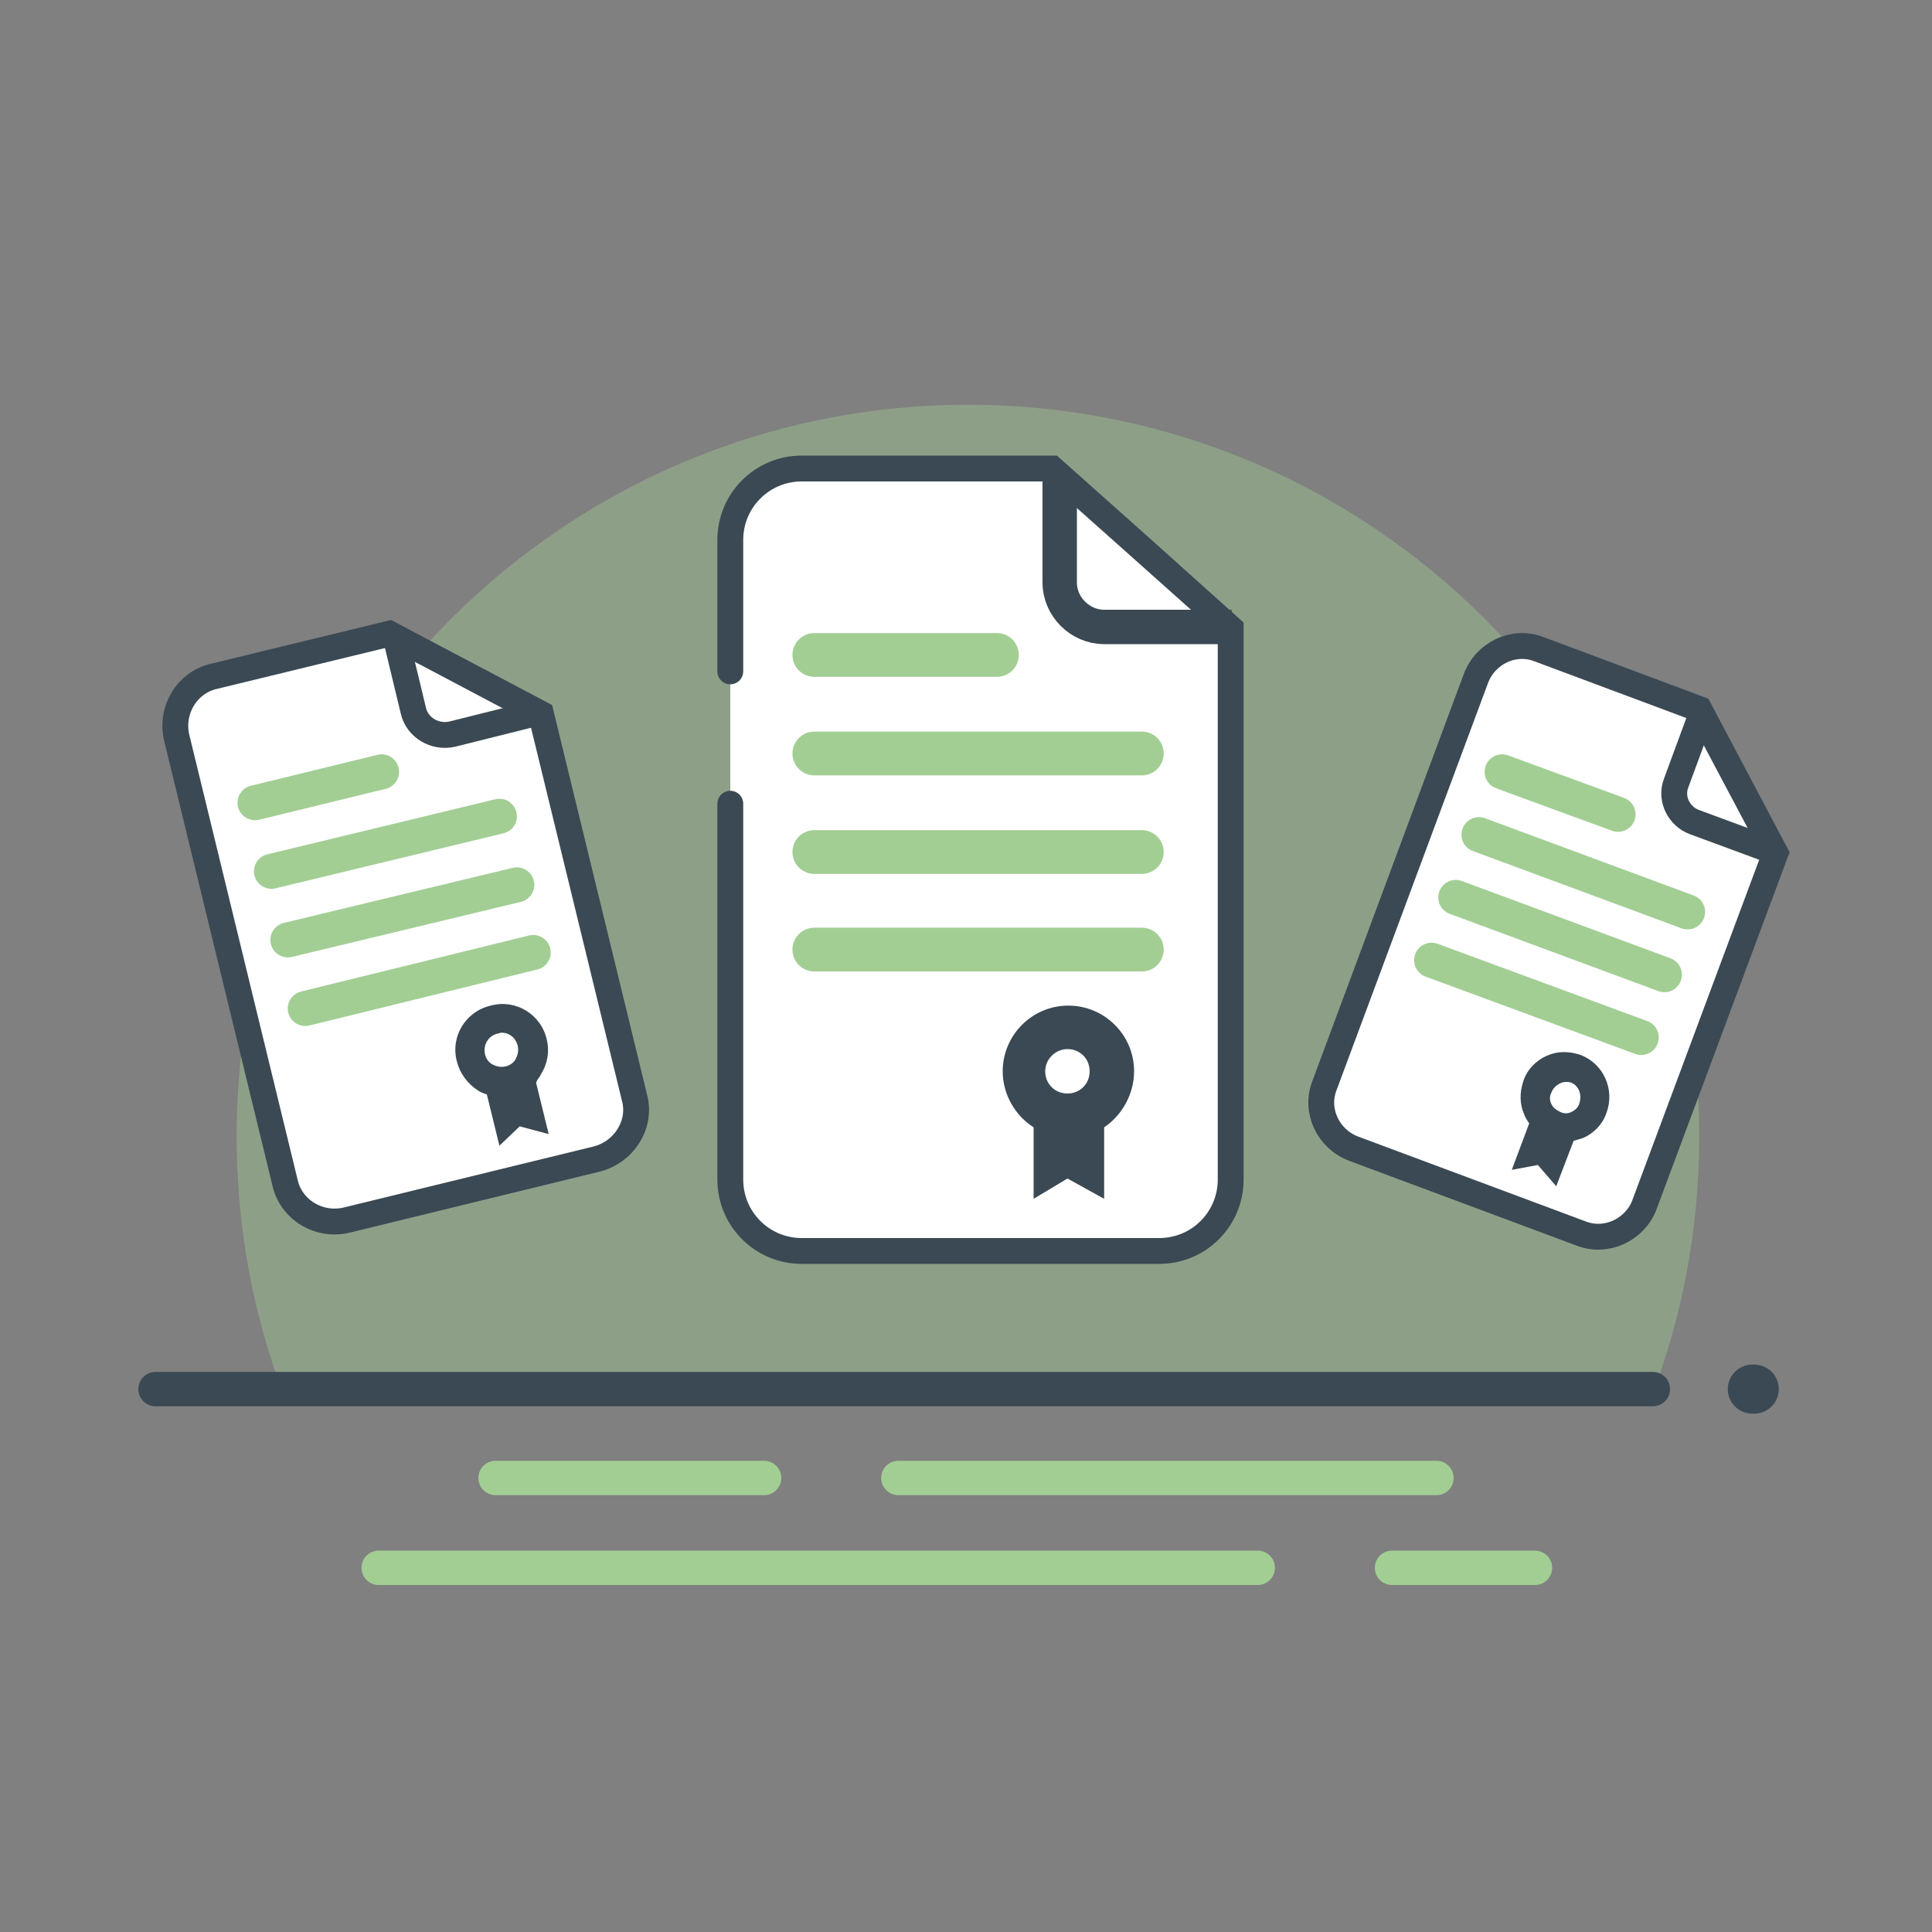 <?xml version="1.0" encoding="UTF-8"?> <!-- Generator: Adobe Illustrator 23.1.1, SVG Export Plug-In . SVG Version: 6.00 Build 0) --> <svg xmlns="http://www.w3.org/2000/svg" xmlns:xlink="http://www.w3.org/1999/xlink" id="Laag_1" x="0px" y="0px" viewBox="0 0 200 200" style="enable-background:new 0 0 200 200;" xml:space="preserve"><rect x="0" y="0" width="200" height="200" fill="#808080" stroke="none"/> <style type="text/css"> .st0{opacity:0.4;fill:#A2CE94;} .st1{fill:none;stroke:#3A4953;stroke-width:3.56;stroke-linecap:round;stroke-miterlimit:10;} .st2{fill:none;stroke:#3A4953;stroke-width:5.076;stroke-linecap:round;stroke-miterlimit:10;} .st3{fill:none;stroke:#A2CE94;stroke-width:3.56;stroke-linecap:round;stroke-miterlimit:10;} .st4{fill:#FFFFFF;stroke:#3A4953;stroke-width:2.676;stroke-miterlimit:10;} .st5{fill:none;stroke:#A2CE94;stroke-width:3.622;stroke-linecap:round;stroke-miterlimit:10;} .st6{fill:none;stroke:#3A4953;stroke-width:2.676;stroke-miterlimit:10;} .st7{fill:#3A4953;} .st8{fill:#FFFFFF;stroke:#3A4953;stroke-width:2.676;stroke-linecap:round;stroke-miterlimit:10;} .st9{fill:none;stroke:#A2CE94;stroke-width:4.532;stroke-linecap:round;stroke-miterlimit:10;} .st10{fill:none;stroke:#3A4953;stroke-width:3.56;stroke-miterlimit:10;} </style> <g> <g> <path class="st0" d="M175.9,117.6c0-41.8-33.9-75.7-75.7-75.7s-75.7,33.9-75.7,75.7c0,9.5,1.7,18.5,4.9,26.9H171 C174.2,136.1,175.9,127.1,175.9,117.6z"></path> </g> <line class="st1" x1="16.1" y1="143.8" x2="171.1" y2="143.8"></line> <line class="st2" x1="181.6" y1="143.8" x2="181.4" y2="143.8"></line> <line class="st3" x1="93" y1="153" x2="148.7" y2="153"></line> <line class="st3" x1="51.3" y1="153" x2="79.1" y2="153"></line> <line class="st3" x1="144.1" y1="162.3" x2="158.9" y2="162.3"></line> <line class="st3" x1="39.2" y1="162.3" x2="130.2" y2="162.3"></line> </g> <g> <path class="st4" d="M61.7,120l-25.8,6.3c-2.9,0.7-5.8-1.1-6.4-3.9l-11.2-46c-0.7-2.9,1.1-5.8,3.9-6.4l18.1-4.4 c0,0,15.5,8.2,15.7,8.3l9.7,39.8C66.4,116.4,64.6,119.3,61.7,120z"></path> <line class="st5" x1="31.6" y1="104.4" x2="55.2" y2="98.6"></line> <line class="st5" x1="29.8" y1="97.3" x2="53.5" y2="91.6"></line> <line class="st5" x1="28.1" y1="90.2" x2="51.7" y2="84.5"></line> <line class="st5" x1="26.4" y1="83.1" x2="39.5" y2="79.9"></line> <path class="st6" d="M56,73.7L46.8,76c-1.8,0.4-3.6-0.7-4-2.4l-2-8.3"></path> <path class="st7" d="M56,111.2c0.7-1.1,0.9-2.4,0.6-3.6c-0.6-2.6-3.2-4.2-5.8-3.5c-2.6,0.6-4.2,3.2-3.5,5.8c0.3,1.2,1.1,2.3,2.2,3 c0.3,0.2,0.6,0.3,0.9,0.4l1.3,5.3l2.1-2l3,0.8l-1.3-5.3C55.6,111.7,55.9,111.5,56,111.2z M51.5,107c0.1,0,0.3-0.1,0.4-0.1 c0.8,0,1.5,0.5,1.7,1.4c0.1,0.5,0,0.9-0.2,1.3c-0.2,0.4-0.6,0.7-1.1,0.8c-0.5,0.1-0.9,0-1.3-0.2c-0.4-0.2-0.7-0.6-0.8-1.1 C50,108.1,50.6,107.2,51.5,107z"></path> </g> <g> <path class="st4" d="M163.7,127.7l-23.6-8.8c-2.6-1-4-3.9-3-6.5l15.7-42.2c1-2.6,3.9-4,6.5-3l16.6,6.2c0,0,7.8,14.7,7.9,14.9 l-13.6,36.5C169.2,127.3,166.3,128.7,163.7,127.7z"></path> <line class="st5" x1="148.2" y1="99.4" x2="169.9" y2="107.4"></line> <line class="st5" x1="150.7" y1="92.9" x2="172.3" y2="100.9"></line> <line class="st5" x1="153.1" y1="86.4" x2="174.7" y2="94.4"></line> <line class="st5" x1="155.5" y1="79.9" x2="167.5" y2="84.3"></line> <path class="st6" d="M183.8,88.2l-8.4-3.1c-1.6-0.6-2.5-2.4-1.9-4l2.8-7.6"></path> <path class="st7" d="M163.6,109.2c-1.2-0.4-2.4-0.4-3.5,0.1c-1.1,0.5-2,1.4-2.4,2.6c-0.4,1.2-0.4,2.4,0.1,3.5 c0.1,0.3,0.3,0.6,0.5,0.9l-1.8,4.8l2.7-0.5l1.9,2.2l1.8-4.7c0.3-0.1,0.7-0.2,1-0.3c1.1-0.5,2-1.4,2.4-2.6 C167.2,112.8,166,110.1,163.6,109.2z M163.5,114.2c-0.1,0.4-0.4,0.7-0.8,0.9c-0.4,0.2-0.8,0.2-1.2,0c-0.4-0.2-0.7-0.4-0.9-0.8 c-0.2-0.4-0.2-0.8,0-1.2c0.2-0.6,0.9-1.1,1.5-1.1c0.2,0,0.4,0,0.6,0.1C163.4,112.4,163.8,113.3,163.5,114.2z"></path> </g> <g> <path class="st8" d="M75.6,69.5l0-13.6c0-4.1,3.3-7.4,7.4-7.4l25.9,0c0,0,18.3,16.3,18.5,16.5l0,57.1c0,4.1-3.3,7.4-7.4,7.4l-37,0 c-4.1,0-7.4-3.3-7.4-7.4l0-38.9"></path> <line class="st9" x1="84.3" y1="98.3" x2="118.2" y2="98.3"></line> <line class="st9" x1="84.3" y1="88.2" x2="118.2" y2="88.2"></line> <line class="st9" x1="84.3" y1="78" x2="118.2" y2="78"></line> <line class="st9" x1="84.3" y1="67.8" x2="103.2" y2="67.8"></line> <path class="st10" d="M127.5,64.9h-13.2c-2.5,0-4.6-2.1-4.6-4.6V49.4"></path> <path class="st7" d="M117.4,110.9c0-3.8-3.1-6.8-6.8-6.8c-3.8,0-6.8,3.1-6.8,6.8c0,2.4,1.3,4.6,3.2,5.8v7.4l3.5-2.1l3.8,2.1v-7.4 C116.1,115.5,117.4,113.3,117.4,110.9z M110.5,108.6c1.3,0,2.3,1,2.3,2.3s-1,2.3-2.3,2.3c-1.3,0-2.3-1-2.3-2.3 S109.3,108.6,110.5,108.6z"></path> </g> </svg> 
